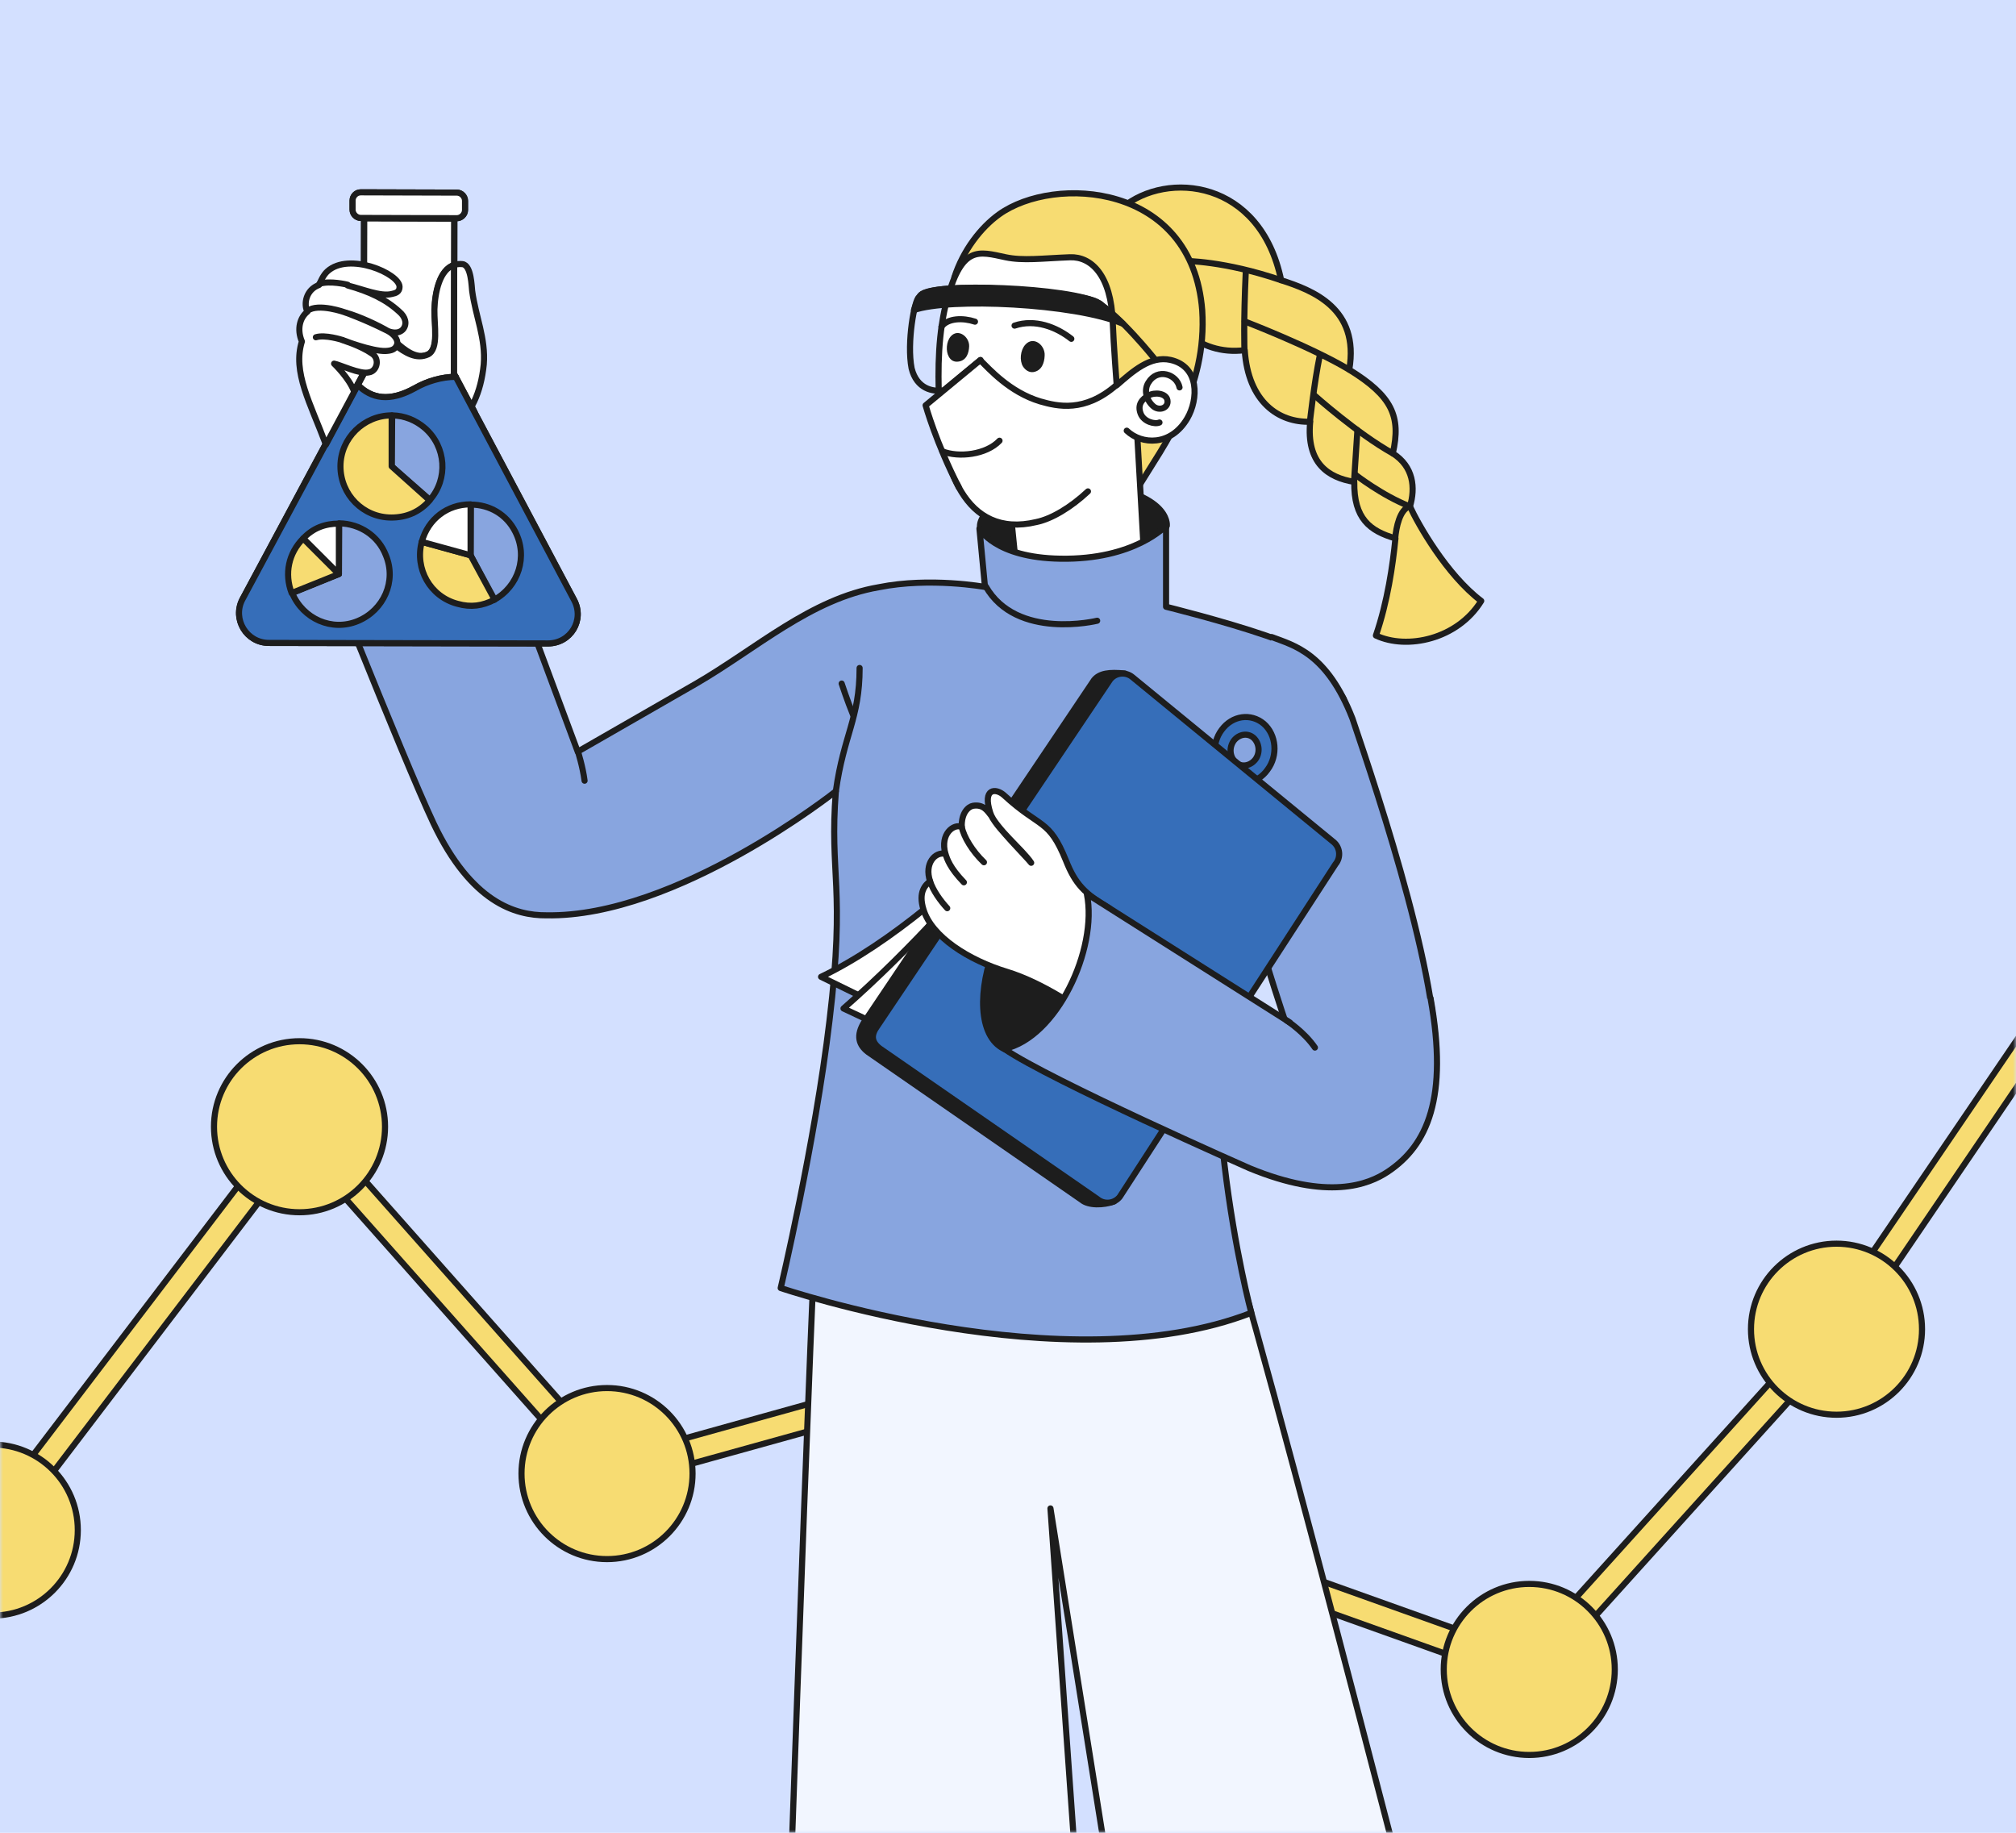 <?xml version="1.0" encoding="UTF-8"?> <svg xmlns="http://www.w3.org/2000/svg" width="330" height="300" viewBox="0 0 330 300" fill="none"><rect width="330" height="300" fill="#D3E0FF"></rect><mask id="mask0_8165_15111" style="mask-type:alpha" maskUnits="userSpaceOnUse" x="0" y="0" width="330" height="300"><rect width="330" height="300" fill="#E5E5E5"></rect></mask><g mask="url(#mask0_8165_15111)"><path d="M-51.599 290.849C-51.815 290.849 -52.031 290.806 -52.247 290.763L-106.514 273.221C-107.637 272.875 -108.285 271.622 -107.896 270.499C-107.508 269.375 -106.298 268.727 -105.174 269.116L-51.987 286.312L-2.775 248.939L47.344 183.136C47.733 182.617 48.338 182.315 48.986 182.272C49.634 182.272 50.239 182.531 50.671 183.006L100.099 238.785L149.138 225.132C149.699 224.959 150.261 225.046 150.78 225.348L199.732 252.871L249.679 270.715L298.891 216.188L349.183 142.219C349.529 141.701 350.09 141.355 350.738 141.269C351.386 141.182 351.991 141.398 352.467 141.83L402.802 189.055C403.666 189.876 403.709 191.258 402.888 192.123C402.067 192.987 400.685 193.03 399.821 192.209L351.343 146.713L302.391 218.781C302.347 218.867 302.261 218.954 302.218 218.997L251.926 274.733C251.321 275.381 250.413 275.597 249.592 275.338L198.091 256.932C197.961 256.889 197.875 256.846 197.745 256.759L149.397 229.539L99.926 243.279C99.148 243.495 98.284 243.236 97.722 242.631L49.158 187.845L0.465 251.79C0.335 251.963 0.206 252.093 0.033 252.223L-50.302 290.417C-50.691 290.719 -51.123 290.849 -51.599 290.849Z" fill="#F7DC72" stroke="#1D1D1D" stroke-miterlimit="10" stroke-linecap="round" stroke-linejoin="round"></path><path d="M-1.264 264.449C6.467 264.449 12.735 258.181 12.735 250.45C12.735 242.719 6.467 236.451 -1.264 236.451C-8.995 236.451 -15.263 242.719 -15.263 250.45C-15.263 258.181 -8.995 264.449 -1.264 264.449Z" fill="#F7DC72" stroke="#1D1D1D" stroke-miterlimit="10" stroke-linecap="round" stroke-linejoin="round"></path><path d="M49.027 198.429C56.758 198.429 63.026 192.162 63.026 184.43C63.026 176.699 56.758 170.432 49.027 170.432C41.296 170.432 35.028 176.699 35.028 184.43C35.028 192.162 41.296 198.429 49.027 198.429Z" fill="#F7DC72" stroke="#1D1D1D" stroke-miterlimit="10" stroke-linecap="round" stroke-linejoin="round"></path><path d="M99.364 255.203C107.095 255.203 113.363 248.935 113.363 241.204C113.363 233.473 107.095 227.205 99.364 227.205C91.633 227.205 85.365 233.473 85.365 241.204C85.365 248.935 91.633 255.203 99.364 255.203Z" fill="#F7DC72" stroke="#1D1D1D" stroke-miterlimit="10" stroke-linecap="round" stroke-linejoin="round"></path><path d="M149.698 241.205C157.429 241.205 163.697 234.937 163.697 227.206C163.697 219.475 157.429 213.207 149.698 213.207C141.967 213.207 135.699 219.475 135.699 227.206C135.699 234.937 141.967 241.205 149.698 241.205Z" fill="#F7DC72" stroke="#1D1D1D" stroke-miterlimit="10" stroke-linecap="round" stroke-linejoin="round"></path><path d="M199.989 268.857C207.72 268.857 213.988 262.59 213.988 254.858C213.988 247.127 207.72 240.859 199.989 240.859C192.258 240.859 185.99 247.127 185.99 254.858C185.99 262.59 192.258 268.857 199.989 268.857Z" fill="#F7DC72" stroke="#1D1D1D" stroke-miterlimit="10" stroke-linecap="round" stroke-linejoin="round"></path><path d="M250.326 287.261C258.057 287.261 264.325 280.994 264.325 273.263C264.325 265.531 258.057 259.264 250.326 259.264C242.595 259.264 236.327 265.531 236.327 273.263C236.327 280.994 242.595 287.261 250.326 287.261Z" fill="#F7DC72" stroke="#1D1D1D" stroke-miterlimit="10" stroke-linecap="round" stroke-linejoin="round"></path><path d="M300.618 231.57C308.349 231.57 314.617 225.302 314.617 217.571C314.617 209.84 308.349 203.572 300.618 203.572C292.887 203.572 286.619 209.84 286.619 217.571C286.619 225.302 292.887 231.57 300.618 231.57Z" fill="#F7DC72" stroke="#1D1D1D" stroke-miterlimit="10" stroke-linecap="round" stroke-linejoin="round"></path><path d="M191.003 86.051C191.003 86.051 191.738 80.131 175.968 78.965C164.734 79.44 160.327 83.89 160.413 86.18C160.457 87.347 163.006 93.525 172.943 93.223C178.69 93.093 189.059 90.501 191.003 86.051Z" fill="#1D1D1D" stroke="#1D1D1D" stroke-miterlimit="10" stroke-linecap="round" stroke-linejoin="round"></path><path d="M183.702 33.988C191.047 27.896 206.299 29.408 209.712 45.869C214.811 47.511 222.588 50.449 220.86 60.516C227.859 64.837 229.371 68.121 227.989 74.213C231.402 76.373 231.704 79.873 230.797 82.897C232.093 85.749 236.803 94.088 242.463 98.365C238.574 104.673 230.279 106.401 225.223 104.025C227.124 98.495 227.989 92.489 228.421 88.125C224.23 86.915 221.594 84.885 221.68 78.879C217.403 78.188 213.817 75.811 214.465 69.028C209.367 69.201 204.312 65.831 203.75 57.319C188.196 59.263 183.702 33.988 183.702 33.988Z" fill="#F7DC72" stroke="#1D1D1D" stroke-miterlimit="10" stroke-linecap="round" stroke-linejoin="round"></path><path d="M209.713 45.869C200.38 42.672 193.942 42.715 193.942 42.715" stroke="#1D1D1D" stroke-miterlimit="10" stroke-linecap="round" stroke-linejoin="round"></path><path d="M203.923 44.443C203.534 52.912 203.707 57.319 203.707 57.319" stroke="#1D1D1D" stroke-miterlimit="10" stroke-linecap="round" stroke-linejoin="round"></path><path d="M216.021 58.27C215.113 62.677 214.422 69.028 214.422 69.028" stroke="#1D1D1D" stroke-miterlimit="10" stroke-linecap="round" stroke-linejoin="round"></path><path d="M222.198 70.41L221.637 78.922" stroke="#1D1D1D" stroke-miterlimit="10" stroke-linecap="round" stroke-linejoin="round"></path><path d="M228.377 88.125C228.55 86.31 229.111 83.372 230.797 82.853" stroke="#1D1D1D" stroke-miterlimit="10" stroke-linecap="round" stroke-linejoin="round"></path><path d="M220.859 60.516C214.68 56.8 203.749 52.609 203.749 52.609" stroke="#1D1D1D" stroke-miterlimit="10" stroke-linecap="round" stroke-linejoin="round"></path><path d="M227.989 74.212C222.156 70.972 215.156 64.707 215.156 64.707" stroke="#1D1D1D" stroke-miterlimit="10" stroke-linecap="round" stroke-linejoin="round"></path><path d="M230.797 82.896C226.217 81.125 221.767 77.625 221.767 77.625" stroke="#1D1D1D" stroke-miterlimit="10" stroke-linecap="round" stroke-linejoin="round"></path><path d="M156.223 45.394C157.648 40.987 160.543 37.228 163.568 35.068C172.555 28.63 195.152 29.883 196.793 50.795C197.614 63.584 190.788 72.398 186.078 80.132" fill="#F7DC72"></path><path d="M156.223 45.394C157.648 40.987 160.543 37.228 163.568 35.068C172.555 28.63 195.152 29.883 196.793 50.795C197.614 63.584 190.788 72.398 186.078 80.132" stroke="#1D1D1D" stroke-miterlimit="10" stroke-linecap="round" stroke-linejoin="round"></path><path d="M166.808 97.457L187.634 97.371L185.949 67.559L164.389 73.564L166.808 97.457Z" fill="white" stroke="#1D1D1D" stroke-miterlimit="10" stroke-linecap="round" stroke-linejoin="round"></path><path d="M184.437 70.496C186.9 72.829 191.653 73.046 194.332 68.509C196.189 65.355 196.362 59.997 191.61 58.917C188.283 58.183 185.431 60.775 182.796 63.065C182.796 63.065 182.277 56.282 182.147 52.782C181.888 45.005 178.605 41.98 175.148 42.11C170.611 42.283 167.457 42.715 164.606 42.11C160.155 41.159 157.52 40.166 155.057 48.893C153.545 54.467 153.502 60.213 153.718 65.96C154.15 76.027 157.779 88.297 169.661 85.446C172.167 84.927 175.321 83.026 178.086 80.434" fill="white"></path><path d="M184.437 70.496C186.9 72.829 191.653 73.046 194.332 68.509C196.189 65.355 196.362 59.997 191.61 58.917C188.283 58.183 185.431 60.775 182.796 63.065C182.796 63.065 182.277 56.282 182.147 52.782C181.888 45.005 178.605 41.98 175.148 42.11C170.611 42.283 167.457 42.715 164.606 42.11C160.155 41.159 157.52 40.166 155.057 48.893C153.545 54.467 153.502 60.213 153.718 65.96C154.15 76.027 157.779 88.297 169.661 85.446C172.167 84.927 175.321 83.026 178.086 80.434" stroke="#1D1D1D" stroke-miterlimit="10" stroke-linecap="round" stroke-linejoin="round"></path><path d="M183.832 52.998C175.882 49.628 155.402 48.721 149.612 50.751C150.044 49.541 150.131 49.153 150.736 48.288C152.421 46.171 175.406 46.992 180.03 49.671L183.832 52.998Z" fill="#1D1D1D" stroke="#1D1D1D" stroke-miterlimit="10" stroke-linecap="round" stroke-linejoin="round"></path><path d="M188.93 58.659C188.93 58.659 183.226 51.53 179.511 49.413C176.702 47.814 151.902 45.61 150.433 48.635C149.698 49.024 148.402 56.11 149.223 60.301C150.044 63.627 152.68 64.189 154.494 63.887L160.457 58.961C161.926 60.387 165.253 64.189 170.265 65.701C173.116 66.522 177.523 67.559 182.708 63.066" stroke="#1D1D1D" stroke-miterlimit="10" stroke-linecap="round" stroke-linejoin="round"></path><path d="M160.501 58.916L151.514 66.347C151.514 66.347 153.242 72.569 156.958 79.785" fill="white"></path><path d="M160.501 58.916L151.514 66.347C151.514 66.347 153.242 72.569 156.958 79.785" stroke="#1D1D1D" stroke-miterlimit="10" stroke-linecap="round" stroke-linejoin="round"></path><path d="M163.612 72.139C161.452 74.429 156.915 74.947 154.236 73.867" stroke="#1D1D1D" stroke-miterlimit="10" stroke-linecap="round" stroke-linejoin="round"></path><path d="M167.457 59.996C166.852 59.003 167.024 57.361 167.802 56.454C169.142 54.898 171.129 56.497 170.999 58.225C170.956 59.392 170.524 60.688 169.142 60.904C168.493 60.99 167.889 60.645 167.457 59.996Z" fill="#1D1D1D"></path><path d="M155.316 58.398C154.798 57.491 154.884 55.936 155.619 55.072C156.829 53.689 158.686 55.115 158.643 56.67C158.6 57.794 158.211 58.96 156.958 59.176C156.18 59.306 155.662 59.003 155.316 58.398Z" fill="#1D1D1D"></path><path d="M166.075 53.3C169.402 52.177 172.902 53.517 175.365 55.461" stroke="#1D1D1D" stroke-miterlimit="10" stroke-linecap="round" stroke-linejoin="round"></path><path d="M154.106 53.473C155.143 52.047 157.649 52.004 159.594 52.652" stroke="#1D1D1D" stroke-miterlimit="10" stroke-linecap="round" stroke-linejoin="round"></path><path d="M193.078 63.411C192.646 61.251 189.449 60.17 187.98 62.633C187.289 63.713 187.505 65.312 188.714 66.435C189.708 67.386 191.35 66.781 191.091 65.485C190.875 64.361 189.017 64.145 187.98 64.75C186.986 65.312 186.122 66.219 186.727 67.731C187.245 69.028 189.017 69.503 189.795 69.157" stroke="#1D1D1D" stroke-miterlimit="10" stroke-linecap="round" stroke-linejoin="round"></path><path d="M249.461 385.47C222.76 389.704 199.299 387.544 194.287 387.025L171.949 246.907L181.843 387.198C158.296 391.951 131.767 387.976 126.669 387.112C128.095 345.374 132.977 202.318 134.057 191.301L200.076 199.078C205.261 212.774 238.919 344.208 249.461 385.47Z" fill="#F2F6FF" stroke="#1D1D1D" stroke-miterlimit="10" stroke-linecap="round" stroke-linejoin="round"></path><path d="M136.822 129.517C136.822 129.517 110.726 150.213 89.425 149.824C84.37 149.867 77.111 147.707 70.976 134.788C65.921 124.073 49.977 83.675 49.977 83.675L74.173 68.207L94.566 123.036L113.966 111.889C123.86 106.142 132.718 98.019 143.865 96.118C152.247 94.433 161.234 96.075 161.234 96.075L160.326 86.526C160.326 86.526 162.832 91.279 173.548 91.452C185.732 91.668 190.873 86.051 190.873 86.051V99.316C190.873 99.316 200.335 101.649 207.335 104.068C213.297 106.099 217.315 109.901 219.951 114.395C220.642 116.512 205.909 128.48 202.28 142.479C193.984 174.495 204.829 214.892 204.829 214.892C174.498 226.688 127.792 210.831 127.792 210.831C127.792 210.831 133.409 187.154 135.785 167.02C138.421 145.157 135.742 143.17 136.822 129.517Z" fill="#88A5DF" stroke="#1D1D1D" stroke-miterlimit="10" stroke-linecap="round" stroke-linejoin="round"></path><path d="M179.596 101.605C179.596 101.605 166.418 104.846 161.363 95.988" stroke="#1D1D1D" stroke-miterlimit="10" stroke-linecap="round" stroke-linejoin="round"></path><path d="M94.609 123.035C94.609 123.035 95.387 125.455 95.689 127.788" stroke="#1D1D1D" stroke-miterlimit="10" stroke-linecap="round" stroke-linejoin="round"></path><path d="M140.71 109.34C140.71 117.679 138.117 120.228 136.821 129.517" stroke="#1D1D1D" stroke-miterlimit="10" stroke-linecap="round" stroke-linejoin="round"></path><path d="M137.772 111.889C137.772 111.889 138.723 114.783 139.63 116.987" stroke="#1D1D1D" stroke-miterlimit="10" stroke-linecap="round" stroke-linejoin="round"></path><path d="M201.329 135.523C201.329 135.523 204.138 148.744 211.007 169.051C217.791 189.056 232.135 187.284 234.944 176.872C236.585 162.786 225.741 130.511 221.377 117.593C217.186 106.878 211.828 105.668 208.199 104.285" fill="#88A5DF"></path><path d="M201.329 135.523C201.329 135.523 204.138 148.744 211.007 169.051C217.791 189.056 232.135 187.284 234.944 176.872C236.585 162.786 225.741 130.511 221.377 117.593C217.186 106.878 211.828 105.668 208.199 104.285" stroke="#1D1D1D" stroke-miterlimit="10" stroke-linecap="round" stroke-linejoin="round"></path><path d="M208.889 133.622L182.101 117.549C182.101 117.549 157.387 148.873 134.401 159.891L164.214 174.495L208.889 133.622Z" fill="white" stroke="#1D1D1D" stroke-miterlimit="10" stroke-linecap="round" stroke-linejoin="round"></path><path d="M210.012 137.079L180.027 117.463C180.027 117.463 160.454 145.504 138.073 165.076L165.293 177.865L210.012 137.079Z" fill="white" stroke="#1D1D1D" stroke-miterlimit="10" stroke-linecap="round" stroke-linejoin="round"></path><path d="M199.988 119.45C198.216 121.783 198.519 125.196 200.593 127.011C202.623 128.868 205.777 128.393 207.462 126.017C209.234 123.684 208.931 120.27 206.857 118.456C204.74 116.684 201.716 117.116 199.988 119.45ZM201.975 121.221C202.839 120.141 204.265 119.925 205.216 120.789C206.166 121.696 206.296 123.252 205.475 124.332C204.611 125.412 203.185 125.628 202.234 124.764C201.284 123.857 201.154 122.344 201.975 121.221Z" fill="#366EB9" stroke="#1D1D1D" stroke-miterlimit="10" stroke-linecap="round" stroke-linejoin="round"></path><path d="M142.092 172.205L177.046 196.4C178.169 197.351 180.632 197.308 182.36 196.66L216.018 141.572C216.968 140.448 216.752 138.763 215.629 137.899L184.132 110.247C181.539 109.988 179.984 110.204 179.076 111.327L141.53 167.193C140.018 169.569 140.623 171.081 142.092 172.205Z" fill="#1D1D1D" stroke="#1D1D1D" stroke-miterlimit="10" stroke-linecap="round" stroke-linejoin="round"></path><path d="M143.993 171.6L179.638 196.271C180.761 197.221 182.446 197.005 183.311 195.882L218.61 141.442C219.561 140.318 219.345 138.633 218.221 137.769L185.384 110.852C184.261 109.901 182.576 110.117 181.712 111.241L143.604 167.97C142.567 169.396 142.61 170.52 143.993 171.6Z" fill="#366EB9" stroke="#1D1D1D" stroke-miterlimit="10" stroke-linecap="round" stroke-linejoin="round"></path><path d="M174.368 144.596C170.134 143.602 165.727 147.793 162.875 154.879C160.067 161.835 160.067 169.613 164.344 171.686C166.98 172.939 174.152 167.15 176.572 161.231C177.911 157.99 178.602 145.633 174.368 144.596Z" fill="#1D1D1D" stroke="#1D1D1D" stroke-miterlimit="10" stroke-linecap="round" stroke-linejoin="round"></path><path d="M181.583 148.657C177.522 146.281 176.01 144.682 174.497 140.88C171.689 133.924 170.35 135.695 164.344 130.165C163.048 128.998 160.758 128.955 162.097 133.06C162.875 135.479 167.412 139.109 168.794 141.226C168.06 140.275 163.177 135.436 162.27 133.535C161.579 132.671 160.974 131.634 159.289 131.893C158.511 132.023 157.344 133.06 157.431 135.35C156.135 134.788 153.845 136.473 154.752 139.757C153.11 139.368 151.252 141.312 152.246 144.25C151.512 144.812 150.259 145.978 151.166 148.873C152.505 153.323 158.554 157.169 164.819 159.07C170.782 160.885 176.83 165.248 176.83 165.248C177.738 161.662 182.836 149.392 181.583 148.657Z" fill="white" stroke="#1D1D1D" stroke-miterlimit="10" stroke-linecap="round" stroke-linejoin="round"></path><path d="M152.245 144.25C152.72 145.762 153.973 147.49 155.054 148.657" stroke="#1D1D1D" stroke-miterlimit="10" stroke-linecap="round" stroke-linejoin="round"></path><path d="M154.752 139.756C155.054 140.62 155.443 142.003 157.776 144.422" stroke="#1D1D1D" stroke-miterlimit="10" stroke-linecap="round" stroke-linejoin="round"></path><path d="M157.432 135.35C157.734 136.948 159.16 139.325 161.061 141.139" stroke="#1D1D1D" stroke-miterlimit="10" stroke-linecap="round" stroke-linejoin="round"></path><path d="M211.137 167.366L177.911 146.324C179.726 155.398 172.943 169.828 164.388 171.686C171.949 176.871 204.526 191.216 204.526 191.216C217.402 196.53 223.969 193.938 227.21 191.777C233.647 187.457 237.104 179.723 234.166 163.391" fill="#88A5DF"></path><path d="M211.137 167.366L177.911 146.324C179.726 155.398 172.943 169.828 164.388 171.686C171.949 176.871 204.526 191.216 204.526 191.216C217.402 196.53 223.969 193.938 227.21 191.777C233.647 187.457 237.104 179.723 234.166 163.391" stroke="#1D1D1D" stroke-miterlimit="10" stroke-linecap="round" stroke-linejoin="round"></path><path d="M210.574 167.021C210.574 167.021 213.469 168.879 215.24 171.472" stroke="#1D1D1D" stroke-miterlimit="10" stroke-linecap="round" stroke-linejoin="round"></path><path d="M77.675 67.43L74.348 61.165L74.391 35.76L59.615 35.717L59.572 61.036L56.158 67.43H77.675Z" fill="white" stroke="#1D1D1D" stroke-miterlimit="10" stroke-linecap="round" stroke-linejoin="round"></path><path d="M79.186 59.652C79.532 55.375 77.847 51.789 77.285 47.598C77.199 46.993 77.156 43.363 75.687 43.234C72.317 42.888 71.237 47.338 71.15 50.665C71.107 53.258 71.885 57.103 70.113 58.01C66.225 59.782 62.422 51.659 60.392 53.992C52.182 54.338 53.435 61.337 54.084 63.714C54.732 66.22 56.892 69.763 64.712 71.404C72.533 73.046 78.236 69.114 79.186 59.652Z" fill="white" stroke="#1D1D1D" stroke-miterlimit="10" stroke-linecap="round" stroke-linejoin="round"></path><path d="M74.606 61.683C72.316 61.683 69.853 62.417 67.909 63.541C63.761 65.831 60.823 65.269 58.533 62.979L59.57 61.078V54.035C62.897 53.344 66.181 59.782 70.069 58.01C71.841 57.103 71.063 53.258 71.106 50.665C71.193 47.813 71.97 44.098 74.347 43.363L74.303 61.164L74.606 61.683Z" fill="white" stroke="#1D1D1D" stroke-miterlimit="10" stroke-linecap="round" stroke-linejoin="round"></path><path d="M44.017 105.236L89.686 105.322C93.402 105.322 95.735 101.477 93.963 98.193L74.304 61.165L74.348 35.76L59.571 35.717L59.528 61.036L39.739 98.02C37.968 101.347 40.344 105.236 44.017 105.236Z" stroke="#1D1D1D" stroke-miterlimit="10" stroke-linecap="round" stroke-linejoin="round"></path><path d="M59.052 31.482L74.779 31.526C75.514 31.526 76.119 32.174 76.119 32.865V34.377C76.119 35.112 75.471 35.717 74.779 35.717L59.052 35.673C58.318 35.673 57.713 35.025 57.713 34.334V32.822C57.713 32.13 58.275 31.482 59.052 31.482Z" fill="#FFFFFD" stroke="#1D1D1D" stroke-miterlimit="10" stroke-linecap="round" stroke-linejoin="round"></path><path d="M44.018 105.236L89.687 105.322C93.402 105.322 95.736 101.477 93.964 98.193L74.608 61.684C72.318 61.684 69.855 62.418 67.911 63.541C63.763 65.831 60.825 65.27 58.535 62.98L39.654 98.15C38.012 101.347 40.345 105.236 44.018 105.236Z" fill="#366EB9" stroke="#1D1D1D" stroke-miterlimit="10" stroke-linecap="round" stroke-linejoin="round"></path><path d="M77.028 90.891L80.874 98.193C84.892 95.99 86.447 91.064 84.33 87.003C82.904 84.194 80.139 82.596 77.072 82.596L77.028 90.891Z" fill="#88A5DF" stroke="#1D1D1D" stroke-miterlimit="10" stroke-linecap="round" stroke-linejoin="round"></path><path d="M77.029 90.891L69.036 88.688C67.869 93.094 70.418 97.674 74.912 98.841C77.072 99.446 78.973 99.187 80.961 98.15L77.029 90.891Z" fill="#F7DC72" stroke="#1D1D1D" stroke-miterlimit="10" stroke-linecap="round" stroke-linejoin="round"></path><path d="M77.03 90.891V82.553C73.228 82.553 70.074 84.929 69.037 88.688L77.03 90.891Z" fill="white" stroke="#1D1D1D" stroke-miterlimit="10" stroke-linecap="round" stroke-linejoin="round"></path><path d="M55.474 93.96L47.826 97.07C49.598 101.305 54.35 103.422 58.584 101.65C62.819 99.879 64.936 95.126 63.164 90.892C61.955 87.738 58.93 85.707 55.517 85.664L55.474 93.96Z" fill="#88A5DF" stroke="#1D1D1D" stroke-miterlimit="10" stroke-linecap="round" stroke-linejoin="round"></path><path d="M55.475 93.96L49.642 88.127C47.223 90.546 46.532 93.917 47.741 97.071L55.475 93.96Z" fill="#F7DC72" stroke="#1D1D1D" stroke-miterlimit="10" stroke-linecap="round" stroke-linejoin="round"></path><path d="M55.474 93.959V85.707C53.184 85.707 51.24 86.442 49.642 88.127L55.474 93.959Z" fill="white" stroke="#1D1D1D" stroke-miterlimit="10" stroke-linecap="round" stroke-linejoin="round"></path><path d="M64.11 76.331L70.375 81.818C73.4 78.362 73.011 73.134 69.598 70.109C68.042 68.77 66.228 68.035 64.197 67.992L64.11 76.331Z" fill="#88A5DF" stroke="#1D1D1D" stroke-miterlimit="10" stroke-linecap="round" stroke-linejoin="round"></path><path d="M64.111 76.331V67.992C59.574 67.992 55.728 71.708 55.728 76.331C55.728 80.954 59.444 84.713 64.067 84.713C66.53 84.713 68.69 83.806 70.332 81.905L64.111 76.331Z" fill="#F7DC72" stroke="#1D1D1D" stroke-miterlimit="10" stroke-linecap="round" stroke-linejoin="round"></path><path d="M59.054 31.482L74.781 31.526C75.516 31.526 76.121 32.174 76.121 32.865V34.377C76.121 35.112 75.473 35.717 74.781 35.717L59.054 35.673C58.32 35.673 57.715 35.025 57.715 34.334V32.822C57.715 32.13 58.276 31.482 59.054 31.482Z" fill="white" stroke="#1D1D1D" stroke-miterlimit="10" stroke-linecap="round" stroke-linejoin="round"></path><path d="M57.972 64.104C57.151 61.857 54.688 59.524 54.688 59.524C55.552 59.653 59.009 61.339 60.391 60.95C61.731 60.777 62.249 58.66 60.823 57.839C59.095 56.629 56.114 55.678 56.114 55.678C56.114 55.678 60.91 57.536 63.113 57.45C64.021 57.407 64.755 57.234 65.014 56.327C65.187 55.549 64.453 54.771 63.761 54.339C61.904 53.216 58.793 51.79 56.632 51.185C56.632 51.185 59.873 52.352 63.2 54.037C63.977 54.469 65.274 54.728 66.008 53.864C66.7 52.956 66.311 51.833 65.403 51.055C63.157 48.981 60.478 47.728 56.935 46.735C59.311 47.296 62.292 48.593 64.15 48.117C64.798 47.988 65.403 47.772 65.403 46.951C65.403 44.791 57.151 41.204 53.608 44.402C52.917 45.007 52.441 46.13 52.225 46.648C50.065 47.426 49.676 49.802 50.324 51.012C49.114 51.963 48.553 53.864 49.417 55.895C47.861 60.906 50.8 65.962 53.349 72.788L59.527 61.252" fill="white"></path><path d="M57.972 64.104C57.151 61.857 54.688 59.524 54.688 59.524C55.552 59.653 59.009 61.339 60.391 60.95C61.731 60.777 62.249 58.66 60.823 57.839C59.095 56.629 56.114 55.678 56.114 55.678C56.114 55.678 60.91 57.536 63.113 57.45C64.021 57.407 64.755 57.234 65.014 56.327C65.187 55.549 64.453 54.771 63.761 54.339C61.904 53.216 58.793 51.79 56.632 51.185C56.632 51.185 59.873 52.352 63.2 54.037C63.977 54.469 65.274 54.728 66.008 53.864C66.7 52.956 66.311 51.833 65.403 51.055C63.157 48.981 60.478 47.728 56.935 46.735C59.311 47.296 62.292 48.593 64.15 48.117C64.798 47.988 65.403 47.772 65.403 46.951C65.403 44.791 57.151 41.204 53.608 44.402C52.917 45.007 52.441 46.13 52.225 46.648C50.065 47.426 49.676 49.802 50.324 51.012C49.114 51.963 48.553 53.864 49.417 55.895C47.861 60.906 50.8 65.962 53.349 72.788L59.527 61.252" stroke="#1D1D1D" stroke-miterlimit="10" stroke-linecap="round" stroke-linejoin="round"></path><path d="M56.891 46.605C56.891 46.605 53.953 45.87 52.268 46.475" stroke="#1D1D1D" stroke-miterlimit="10" stroke-linecap="round" stroke-linejoin="round"></path><path d="M56.503 51.142C56.503 51.142 52.096 49.543 50.324 50.882" stroke="#1D1D1D" stroke-miterlimit="10" stroke-linecap="round" stroke-linejoin="round"></path><path d="M56.027 55.636C56.027 55.636 53.218 54.729 51.706 55.204" stroke="#1D1D1D" stroke-miterlimit="10" stroke-linecap="round" stroke-linejoin="round"></path></g></svg> 
